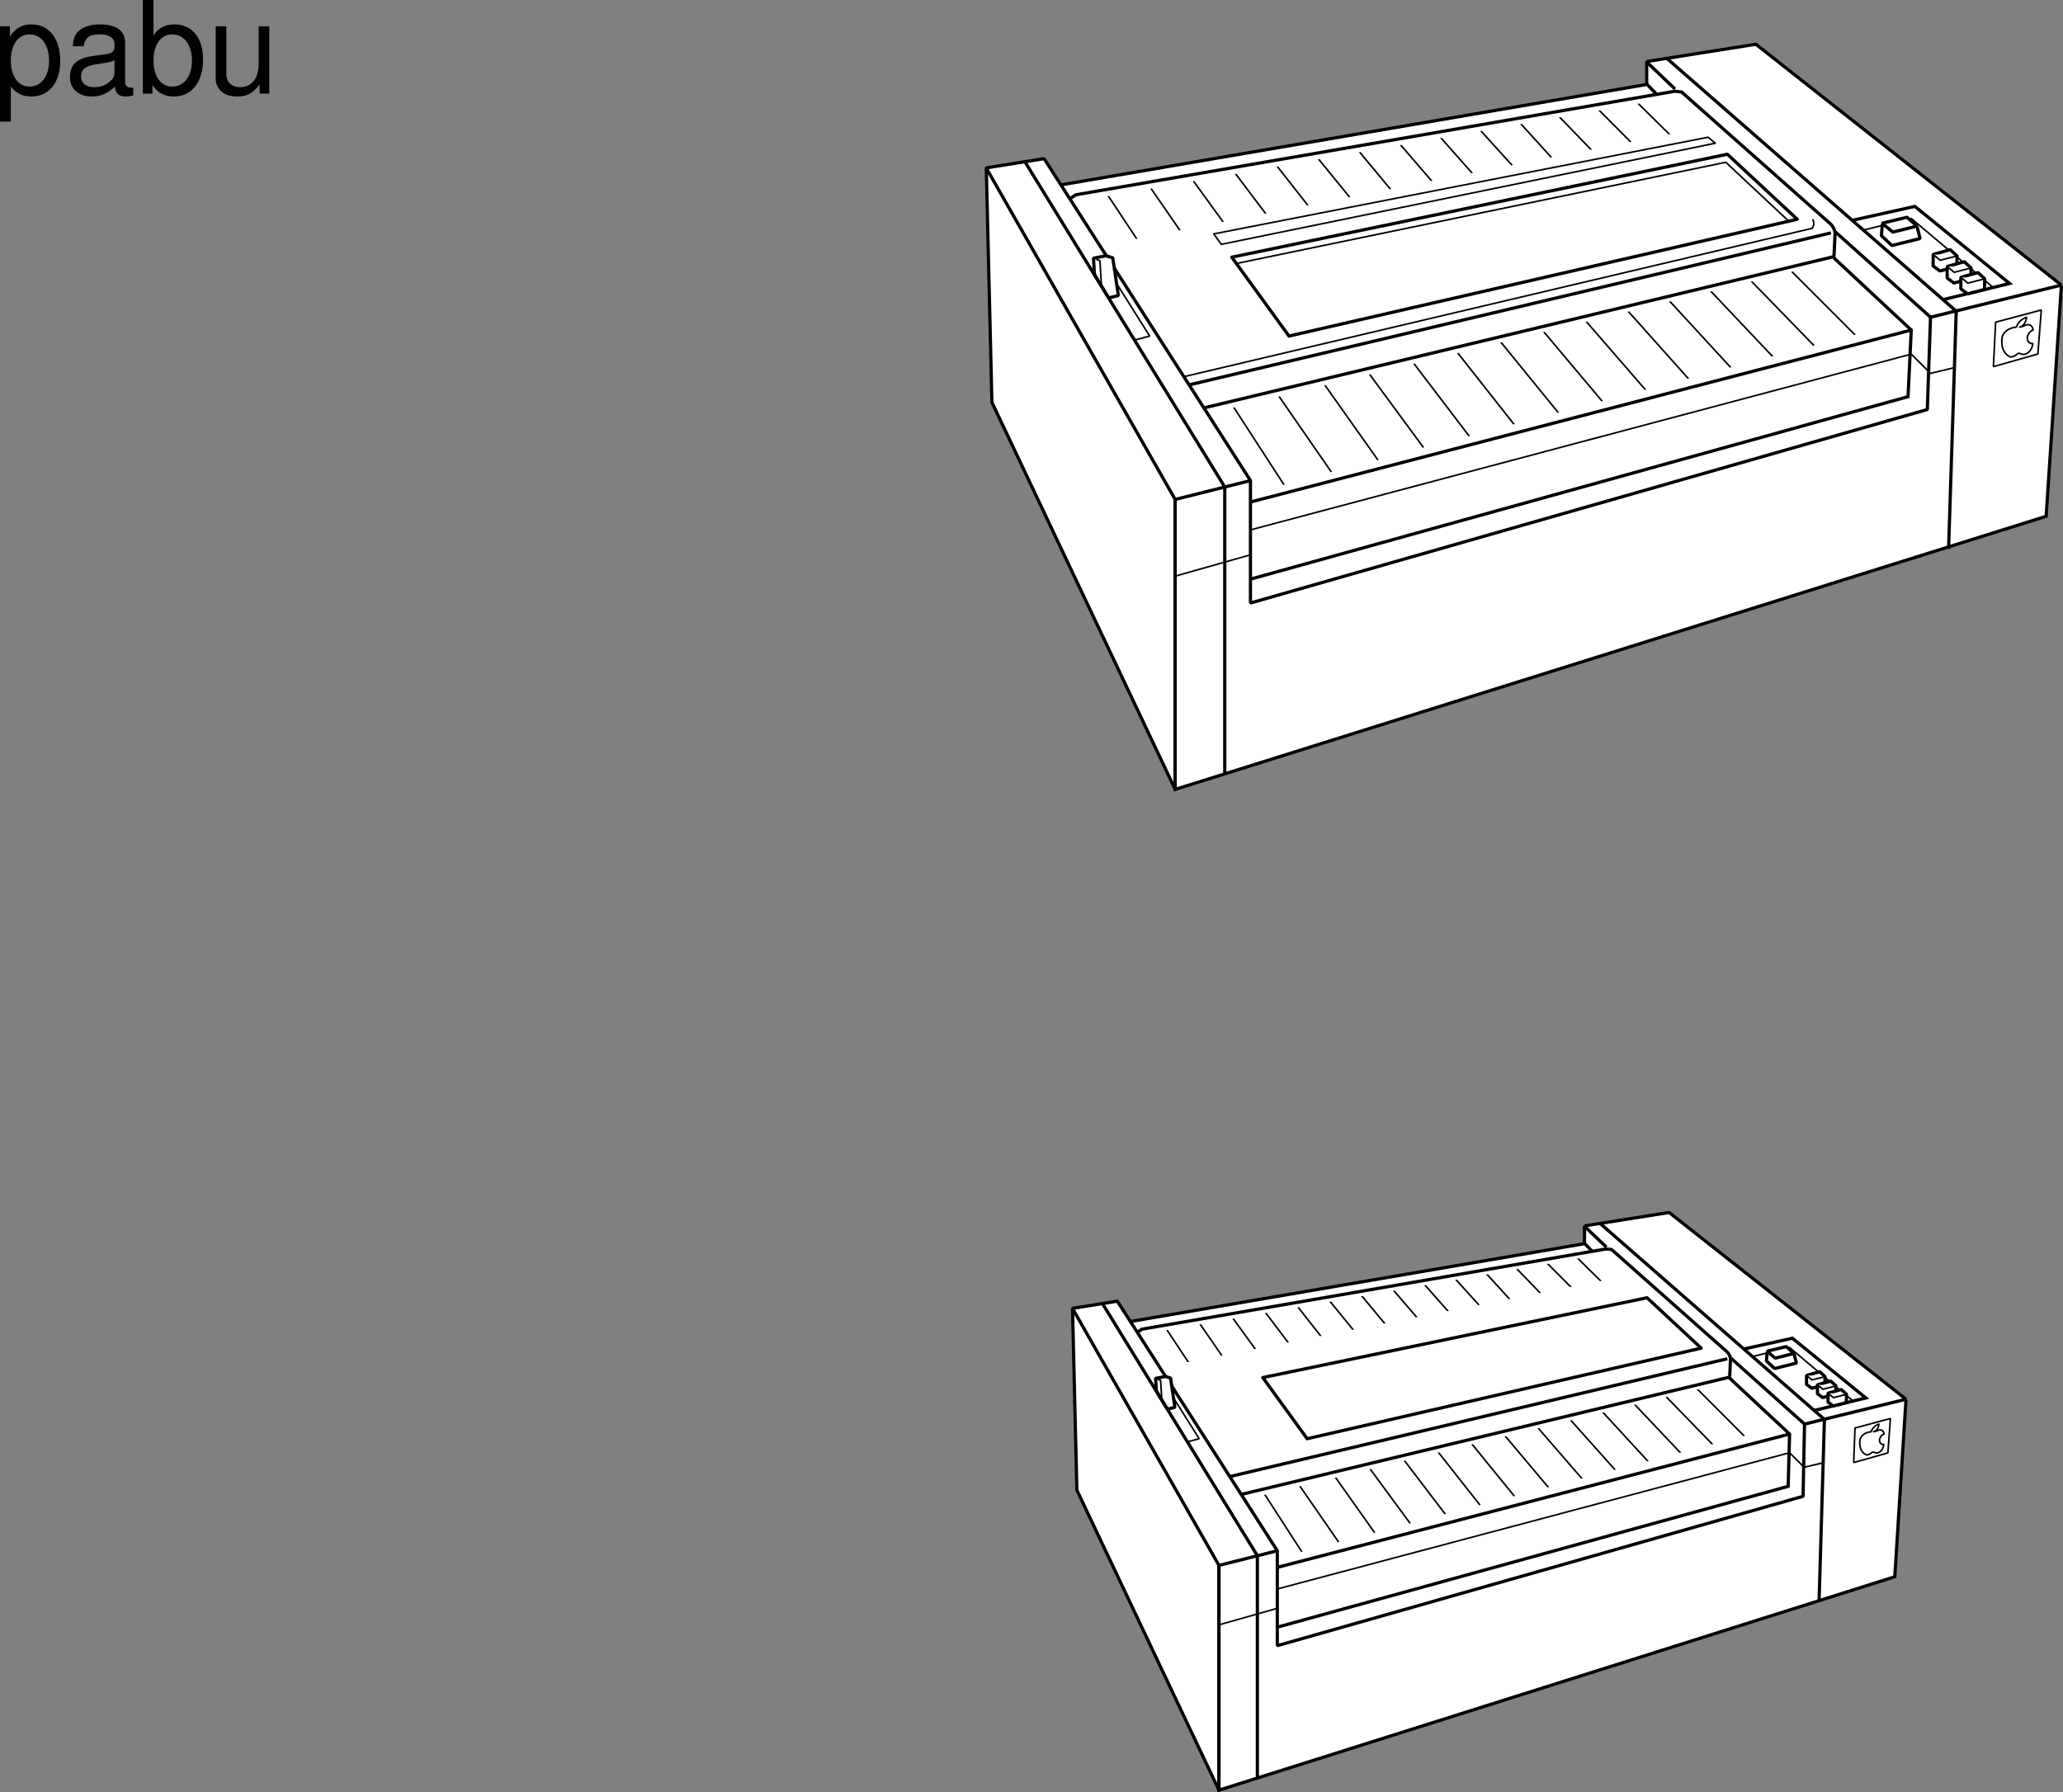 <svg xmlns="http://www.w3.org/2000/svg" xmlns:xlink="http://www.w3.org/1999/xlink" width="321.171" height="279.088"><rect width="100%" height="100%" fill="#808080" stroke="none"/><defs><path id="a" d="M1.078 4.36h1.688v-5.454C3.64-.016 4.625.453 5.984.453c2.72 0 4.47-2.172 4.47-5.516 0-3.515-1.72-5.718-4.5-5.718-1.407 0-2.548.64-3.329 1.875v-1.578H1.078Zm4.61-13.58c1.828 0 3.03 1.625 3.03 4.125 0 2.375-1.218 4-3.03 4-1.782 0-2.922-1.61-2.922-4.062 0-2.469 1.14-4.063 2.921-4.063zm0 0"/><path id="b" d="M10.703-.984c-.187.046-.265.046-.36.046-.577 0-.905-.296-.905-.828v-6.156c0-1.86-1.36-2.86-3.938-2.86-1.547 0-2.766.438-3.484 1.22-.47.546-.672 1.14-.72 2.187h1.688c.141-1.281.891-1.86 2.454-1.86 1.515 0 2.343.547 2.343 1.547v.454c-.015.718-.375.968-1.734 1.156-2.36.297-2.734.375-3.36.64C1.454-4.921.845-4 .845-2.64.844-.734 2.156.453 4.28.453 5.594.453 6.656 0 7.844-1.078 7.954 0 8.484.453 9.562.453c.36 0 .579-.031 1.141-.172zM7.781-3.297c0 .563-.156.89-.656 1.36-.688.625-1.5.937-2.484.937-1.297 0-2.063-.625-2.063-1.688 0-1.093.719-1.656 2.516-1.906 1.781-.25 2.125-.328 2.687-.593zm0 0"/><path id="c" d="M1.078-14.578V0h1.5v-1.344C3.375-.125 4.438.453 5.906.453c2.75 0 4.547-2.25 4.547-5.734 0-3.407-1.687-5.5-4.469-5.5-1.437 0-2.468.547-3.25 1.719v-5.516zm4.578 5.36c1.86 0 3.063 1.624 3.063 4.124 0 2.375-1.235 4-3.063 4-1.781 0-2.922-1.61-2.922-4.062 0-2.469 1.141-4.063 2.922-4.063zm0 0"/><path id="d" d="M9.64 0v-10.484H7.985v5.937C7.984-2.407 6.86-1 5.125-1c-1.328 0-2.172-.797-2.172-2.063v-7.421H1.297v8.078c0 1.75 1.297 2.86 3.344 2.86 1.546 0 2.515-.532 3.5-1.907V0Zm0 0"/></defs><path fill="#fff" d="m320.922 44.454-2.375 35.937-135.598 42.527-28.527-60.277-.875-36.5 9-1.437 2.703 4.218.047-.156 91.125-15.625-.063-.062V9.516v.063l17-2.688 47.563 37.5"/><path fill="none" stroke="#000" stroke-linejoin="round" stroke-miterlimit="10" stroke-width=".25" d="m200.18 75.93-8.54-13.183m15.645 10.777-8.64-12.492m15.945 10.703-8.832-12.485m15.852 10.438-8.657-11.773m15.91 10.175-9.058-11.894m16.136 10.179-9.308-11.816m16.23 10.027L233.352 52.9m16.433 9.999-9.789-11.645m16.554 9.883-9.956-11.484m16.668 9.769-10.14-11.355m16.808 9.691-10.36-11.265m17.102 9.769-10.723-11.336m17.117 9.567-10.843-11.157m17.32 9.559-11.055-11.07"/><path fill="none" stroke="#fff" stroke-linejoin="round" stroke-miterlimit="10" d="m190.172 63.391 92-22.375"/><path fill="#fff" stroke="#000" stroke-miterlimit="10" stroke-width=".5" d="m165.297 28.766 91.125-15.625 1.5 1.559"/><path fill="none" stroke="#000" stroke-miterlimit="10" stroke-width=".5" d="M182.95 77.77v45.148l135.597-42.527 2.375-35.937"/><path fill="none" stroke="#000" stroke-linejoin="bevel" stroke-miterlimit="10" stroke-width=".5" d="M182.95 77.77v45.148l-28.528-60.277-.875-36.5 9-1.437 32.125 50.125v19.066l105.375-30.129.5-14.375M256.36 9.579l17-2.688 47.562 37.5"/><path fill="none" stroke="#000" stroke-miterlimit="10" stroke-width=".5" d="M256.36 9.516v3.563m3.124-4 45.063 39.375-1.188 37"/><path fill="none" stroke="#000" stroke-miterlimit="10" stroke-width=".5" d="m285.484 40.141 12.063 11.25-.5 10.375L194.672 90.18"/><path fill="#fff" stroke="#000" stroke-miterlimit="10" stroke-width=".5" d="m300.547 49.391 20.375-5"/><path fill="none" stroke="#000" stroke-miterlimit="10" stroke-width=".5" d="m288.547 34.266 9.562-2.125 14.75 12-10.312 2.5"/><path fill="none" stroke="#000" stroke-linejoin="bevel" stroke-miterlimit="10" stroke-width=".25" d="m290.047 35.829 7.5-1.813 12.75 10.75"/><path fill="none" stroke="#000" stroke-linejoin="bevel" stroke-miterlimit="10" stroke-width=".5" d="m159.61 25.266 31.062 50.563v44.562"/><path fill="none" stroke="#000" stroke-linejoin="round" stroke-miterlimit="10" stroke-width=".5" d="m153.672 26.391 29.277 51.379 11.723-2.941"/><path fill="none" stroke="#000" stroke-linejoin="bevel" stroke-miterlimit="10" stroke-width=".5" d="m300.547 49.391-14.828-13.293m-24.953-22.242-4.38-4.18"/><path fill="none" stroke="#000" stroke-linejoin="round" stroke-miterlimit="10" stroke-width=".5" d="m285.047 36.266-99.75 23.625"/><path fill="none" stroke="#000" stroke-linejoin="round" stroke-miterlimit="10" stroke-width=".25" d="m184.36 58.641 97.742-23.086s.57-.664.07-1.414M177.79 38.438l-5.895-8.906m12.726 7.683-6.18-8.96m12.75 7.371-6.253-8.622m12.906 7.321-6.45-8.54m12.981 7.169-6.652-8.477m13.227 7.246-6.794-8.32m13.16 7.078-6.902-8.313m13.449 7.145-6.879-7.992m13.156 6.722-6.917-7.824m13.211 6.649-7.075-7.797m13.188 6.57-6.82-7.5m13.046 6.266-7.402-7.656m13.543 6.394-7.484-7.508m13.601 6.395-7.648-7.543"/><path fill="none" stroke="#000" stroke-miterlimit="10" stroke-width=".5" d="m194.672 78.168 102.875-26.777"/><path fill="none" stroke="#000" stroke-miterlimit="10" stroke-width=".25" d="M194.734 82.493 297.547 55.14l3 3 3.625-.875"/><path fill="none" stroke="#fff" stroke-linejoin="round" stroke-miterlimit="10" d="m196.922 76.766 94.25-24.75"/><path fill="none" stroke="#000" stroke-linejoin="round" stroke-miterlimit="10" stroke-width=".5" d="m200.672 52.329-8.906-12.282 77.156-16.03 10.875 10.124zm0 0"/><path fill="none" stroke="#000" stroke-linejoin="round" stroke-miterlimit="10" stroke-width=".25" d="m192.547 41.016 76.125-15.75 9.75 9.125"/><path fill="#fff" d="m169.672 31.016 86.75-15.125-2-1.75-84.875 14.75.125 2.125"/><path fill="none" stroke="#000" stroke-miterlimit="10" stroke-width=".5" d="m187.422 63.516 98.094-23.562.156-3.313s.187-1-.813-1.875L261.797 14.33l-1.063-.125-93.25 16.125-.75.5"/><path fill="#fff" stroke="#000" stroke-linejoin="bevel" stroke-miterlimit="10" stroke-width=".5" d="m293.05 34.891-.152 1.805 1.641 1.535 4.383-1.09-.473-1.875"/><path fill="#fff" d="m296.871 33.829 1.574 1.375-3.765.937-1.696-1.375 3.887-.937"/><path fill="none" stroke="#000" stroke-linejoin="bevel" stroke-miterlimit="10" stroke-width=".5" d="m296.871 33.829 1.574 1.375-3.765.937-1.696-1.375zm0 0"/><path fill="#fff" d="m304.668 39.84-.027 1.668-2.633.684-1.055-.774.008-1.8 2.653-.739 1.054.961"/><path fill="none" stroke="#000" stroke-linejoin="bevel" stroke-miterlimit="10" stroke-width=".5" d="m304.668 39.84-.027 1.668-2.633.684-1.055-.774.008-1.8 2.652-.739zm0 0"/><path fill="#fff" stroke="#000" stroke-linejoin="bevel" stroke-miterlimit="10" stroke-width=".25" d="m304.695 39.84-2.656.684-1.07-.906"/><path fill="#fff" d="m306.855 41.72-.027 1.663-2.633.684-1.054-.774.008-1.8 2.652-.739 1.055.965"/><path fill="none" stroke="#000" stroke-linejoin="bevel" stroke-miterlimit="10" stroke-width=".5" d="m306.855 41.72-.027 1.663-2.633.684-1.054-.774.008-1.8 2.652-.739zm0 0"/><path fill="#fff" stroke="#000" stroke-linejoin="bevel" stroke-miterlimit="10" stroke-width=".25" d="m306.883 41.72-2.656.679-1.07-.906"/><path fill="#fff" d="m308.98 43.407-.027 1.664-2.633.683-1.054-.773.008-1.8 2.652-.74 1.055.966"/><path fill="none" stroke="#000" stroke-linejoin="bevel" stroke-miterlimit="10" stroke-width=".5" d="m308.98 43.407-.027 1.664-2.633.683-1.054-.773.008-1.8 2.652-.74zm0 0"/><path fill="#fff" stroke="#000" stroke-linejoin="bevel" stroke-miterlimit="10" stroke-width=".25" d="m309.008 43.407-2.656.68-1.07-.907"/><path fill="#fff" d="m310.336 57.086.348-6.918 7.109-1.898-.535 6.852-6.922 1.964"/><path fill="none" stroke="#000" stroke-linejoin="bevel" stroke-miterlimit="10" stroke-width=".25" d="m310.336 57.086.348-6.918 7.109-1.898-.535 6.852zm0 0"/><path fill="none" stroke="#000" stroke-linejoin="round" stroke-miterlimit="10" stroke-width=".25" d="M313.914 50.942s-1.625.023-2.195 1.45c0 0-.551 2.405 1.281 3.202 0 0 .406-.023.746-.234.34-.211.34-.477.879-.266 0 0 .203.156.68.051 0 0 1.035-.293 1.152-1.66 0 0-.887.125-.848-1.004 0 0 .239-.938.914-1.086 0 0-.132-1.394-1.558-.59l-.54.121s.927-.152 1.06-1.523c0 0-1.165.308-1.57 1.539zm0 0"/><path fill="#fff" stroke="#000" stroke-linejoin="bevel" stroke-miterlimit="10" stroke-width=".25" d="m182.984 89.704 11.688-3.313"/><path fill="none" stroke="#000" stroke-linejoin="bevel" stroke-miterlimit="10" stroke-width=".25" d="m170.61 43.329 2.437-.438 5.937 9.438-2.375.625"/><path fill="#fff" d="m174.11 46.016-.876-5.875-1.062-.312-1.938.375.145 2.492 2.23 3.695 1.5-.375"/><path fill="none" stroke="#000" stroke-linejoin="bevel" stroke-miterlimit="10" stroke-width=".5" d="m174.11 46.016-.876-5.875-1.062-.312-1.938.375.145 2.492 2.23 3.695zm0 0"/><path fill="none" stroke="#000" stroke-linejoin="bevel" stroke-miterlimit="10" stroke-width=".25" d="m171.484 44.579-.25-4-.562-.188"/><path fill="none" stroke="#fff" stroke-linejoin="round" stroke-miterlimit="10" stroke-width="2" d="m176.672 38.266 87.187-17.125"/><path fill="none" stroke="#000" stroke-linejoin="round" stroke-miterlimit="10" stroke-width=".25" d="m265.918 21.368-76.965 15.054 1.188 1.625 76.898-15.746zm0 0"/><path fill="#fff" d="m296.727 217.872-36.875-29.075-13.176 2.086v-.05 2.761l.047.051-70.64 12.113-.145-.047-1.989-3.105-6.976 1.117.675 28.297 22.118 46.727 105.218-33.23 1.743-27.599"/><path fill="none" stroke="#000" stroke-linejoin="round" stroke-miterlimit="10" stroke-width=".25" d="m241.578 232.22-7.59-9.028m-30.867 19.128-6.617-10.222m12.129 8.356-6.7-9.684m12.36 8.297-6.848-9.68m12.289 8.094-6.707-9.129m12.333 7.891-7.024-9.22m12.508 7.892-7.215-9.16m12.581 7.769-7.374-9.059m17.984 6.391-7.715-8.906m12.918 7.574-7.859-8.805m13.031 7.516-8.03-8.735m13.257 7.575-8.313-8.79m13.27 7.419-8.406-8.649m13.425 7.406-8.57-8.582"/><path fill="#fff" d="m200.348 242.22 73.312-19.188.762 1.234-73.625 19.25-.45-1.297"/><path fill="none" stroke="#fff" stroke-linejoin="round" stroke-miterlimit="10" d="m195.363 232.598 71.32-17.344"/><path fill="#fff" stroke="#000" stroke-miterlimit="10" stroke-width=".5" d="m176.082 205.758 70.64-12.113 1.165 1.207"/><path fill="none" stroke="#000" stroke-miterlimit="10" stroke-width=".5" d="M189.766 243.747v35l105.218-33.23 1.743-27.599"/><path fill="none" stroke="#000" stroke-linejoin="bevel" stroke-miterlimit="10" stroke-width=".5" d="M189.766 243.747v35l-22.118-46.727-.675-28.297 6.976-1.117 24.903 38.86v14.78l81.855-23.257.223-11.242m-34.254-30.864 13.176-2.086 36.875 29.075"/><path fill="none" stroke="#000" stroke-miterlimit="10" stroke-width=".5" d="M246.676 190.833v2.761m2.422-3.097 34.933 30.523-.836 28.422"/><path fill="none" stroke="#000" stroke-miterlimit="10" stroke-width=".5" d="m269.254 214.575 9.351 8.722-.222 8.141-79.531 21.93"/><path fill="#fff" stroke="#000" stroke-miterlimit="10" stroke-width=".5" d="m280.93 221.747 15.797-3.875"/><path fill="none" stroke="#000" stroke-miterlimit="10" stroke-width=".5" d="m271.625 210.02 7.414-1.645 11.434 9.301-7.993 1.938"/><path fill="none" stroke="#000" stroke-linejoin="bevel" stroke-miterlimit="10" stroke-width=".25" d="m272.79 211.231 5.812-1.406 9.886 8.336"/><path fill="none" stroke="#000" stroke-linejoin="bevel" stroke-miterlimit="10" stroke-width=".5" d="m171.672 203.043 24.078 39.2v34.543"/><path fill="none" stroke="#000" stroke-linejoin="round" stroke-miterlimit="10" stroke-width=".5" d="m167.07 203.915 22.696 39.832 9.086-2.282"/><path fill="none" stroke="#000" stroke-linejoin="bevel" stroke-miterlimit="10" stroke-width=".5" d="m280.93 221.747-11.496-10.305m-19.344-17.246-3.395-3.235"/><path fill="none" stroke="#000" stroke-linejoin="round" stroke-miterlimit="10" stroke-width=".5" d="m268.914 211.57-77.328 18.317"/><path fill="none" stroke="#000" stroke-linejoin="round" stroke-miterlimit="10" stroke-width=".25" d="m185.766 213.254-4.57-6.902m9.867 5.958-4.793-6.95m9.886 5.715-4.847-6.684m10.004 5.676-5-6.621m10.062 5.558-5.156-6.57m10.254 5.613-5.266-6.449m10.199 5.488-5.347-6.441m10.425 5.535-5.336-6.195m10.2 5.215-5.36-6.067m10.239 5.153-5.48-6.043m10.222 5.093-5.29-5.816m10.114 4.86-5.734-5.934m10.496 4.957-5.805-5.824m10.547 4.957-5.93-5.844"/><path fill="none" stroke="#000" stroke-miterlimit="10" stroke-width=".5" d="m198.852 244.055 79.753-20.758"/><path fill="none" stroke="#000" stroke-miterlimit="10" stroke-width=".25" d="m198.902 247.407 79.703-21.203 2.262 2.261 3.04-.71"/><path fill="none" stroke="#000" stroke-linejoin="round" stroke-miterlimit="10" stroke-width=".5" d="m203.504 224.024-6.906-9.52 59.816-12.43 8.43 7.848zm0 0"/><path fill="#fff" d="m179.473 207.5 67.25-11.722-1.551-1.36-65.797 11.438.098 1.644"/><path fill="none" stroke="#000" stroke-miterlimit="10" stroke-width=".5" d="m193.234 232.696 76.043-18.266.121-2.566s.145-.778-.628-1.453l-17.88-15.844-.824-.098-72.289 12.5-.582.387"/><path fill="#fff" stroke="#000" stroke-linejoin="bevel" stroke-miterlimit="10" stroke-width=".5" d="m275.117 210.504-.117 1.403 1.273 1.187 3.395-.844-.367-1.457"/><path fill="#fff" d="m278.082 209.68 1.219 1.067-2.918.726-1.317-1.066 3.016-.727"/><path fill="none" stroke="#000" stroke-linejoin="bevel" stroke-miterlimit="10" stroke-width=".5" d="m278.082 209.68 1.219 1.067-2.918.726-1.317-1.066zm0 0"/><path fill="#fff" d="m284.125 214.344-.023 1.293-2.04.528-.82-.598.008-1.399 2.059-.574.816.75"/><path fill="none" stroke="#000" stroke-linejoin="bevel" stroke-miterlimit="10" stroke-width=".5" d="m284.125 214.344-.023 1.293-2.04.528-.82-.598.008-1.399 2.059-.574zm0 0"/><path fill="#fff" stroke="#000" stroke-linejoin="bevel" stroke-miterlimit="10" stroke-width=".25" d="m284.145 214.344-2.06.528-.827-.704"/><path fill="#fff" d="m285.82 215.797-.023 1.293-2.04.528-.816-.598.004-1.398 2.059-.57.816.745"/><path fill="none" stroke="#000" stroke-linejoin="bevel" stroke-miterlimit="10" stroke-width=".5" d="m285.82 215.797-.023 1.293-2.04.528-.816-.598.004-1.398 2.059-.57zm0 0"/><path fill="#fff" stroke="#000" stroke-linejoin="bevel" stroke-miterlimit="10" stroke-width=".25" d="m285.844 215.797-2.063.528-.828-.703"/><path fill="#fff" d="m287.469 217.106-.024 1.293-2.039.527-.82-.597.008-1.399 2.055-.57.82.746"/><path fill="none" stroke="#000" stroke-linejoin="bevel" stroke-miterlimit="10" stroke-width=".5" d="m287.469 217.106-.024 1.293-2.039.527-.82-.597.008-1.399 2.055-.57zm0 0"/><path fill="#fff" stroke="#000" stroke-linejoin="bevel" stroke-miterlimit="10" stroke-width=".25" d="m287.488 217.106-2.058.527-.828-.703"/><path fill="#fff" d="m288.586 227.739.203-5.387 5.512-1.477-.39 5.356-5.325 1.508"/><path fill="none" stroke="#000" stroke-linejoin="bevel" stroke-miterlimit="10" stroke-width=".25" d="m288.586 227.739.203-5.387 5.512-1.477-.39 5.356zm0 0"/><path fill="none" stroke="#000" stroke-linejoin="round" stroke-miterlimit="10" stroke-width=".25" d="M291.293 222.946s-1.262.02-1.703 1.129c0 0-.426 1.863.992 2.48 0 0 .316-.02.578-.18.266-.164.266-.37.684-.207 0 0 .156.122.527.04 0 0 .8-.227.89-1.29 0 0-.683.102-.656-.777 0 0 .184-.726.711-.84 0 0-.105-1.082-1.207-.457l-.421.094s.718-.121.824-1.184c0 0-.903.243-1.219 1.192zm0 0"/><path fill="#fff" stroke="#000" stroke-linejoin="bevel" stroke-miterlimit="10" stroke-width=".25" d="m189.793 252.997 9.059-2.567"/><path fill="none" stroke="#000" stroke-linejoin="bevel" stroke-miterlimit="10" stroke-width=".25" d="m180.2 217.047 1.89-.34 4.601 7.317-1.84.484"/><path fill="#fff" d="m182.91 219.13-.676-4.555-.824-.242-1.504.292.114 1.93 1.73 2.867 1.16-.293"/><path fill="none" stroke="#000" stroke-linejoin="bevel" stroke-miterlimit="10" stroke-width=".5" d="m182.91 219.13-.676-4.555-.824-.242-1.504.292.114 1.93 1.73 2.867zm0 0"/><path fill="none" stroke="#000" stroke-linejoin="bevel" stroke-miterlimit="10" stroke-width=".25" d="m180.875 218.016-.191-3.101-.438-.145"/><path fill="none" stroke="#fff" stroke-linejoin="round" stroke-miterlimit="10" stroke-width="2" d="m184.898 213.122 67.59-13.278"/><g transform="translate(-11.453 -3.609)"><use xlink:href="#a" width="100%" height="100%" x="10.375" y="18.187"/><use xlink:href="#b" width="100%" height="100%" x="21.495" y="18.187"/><use xlink:href="#c" width="100%" height="100%" x="32.615" y="18.187"/><use xlink:href="#d" width="100%" height="100%" x="43.735" y="18.187"/></g></svg>
